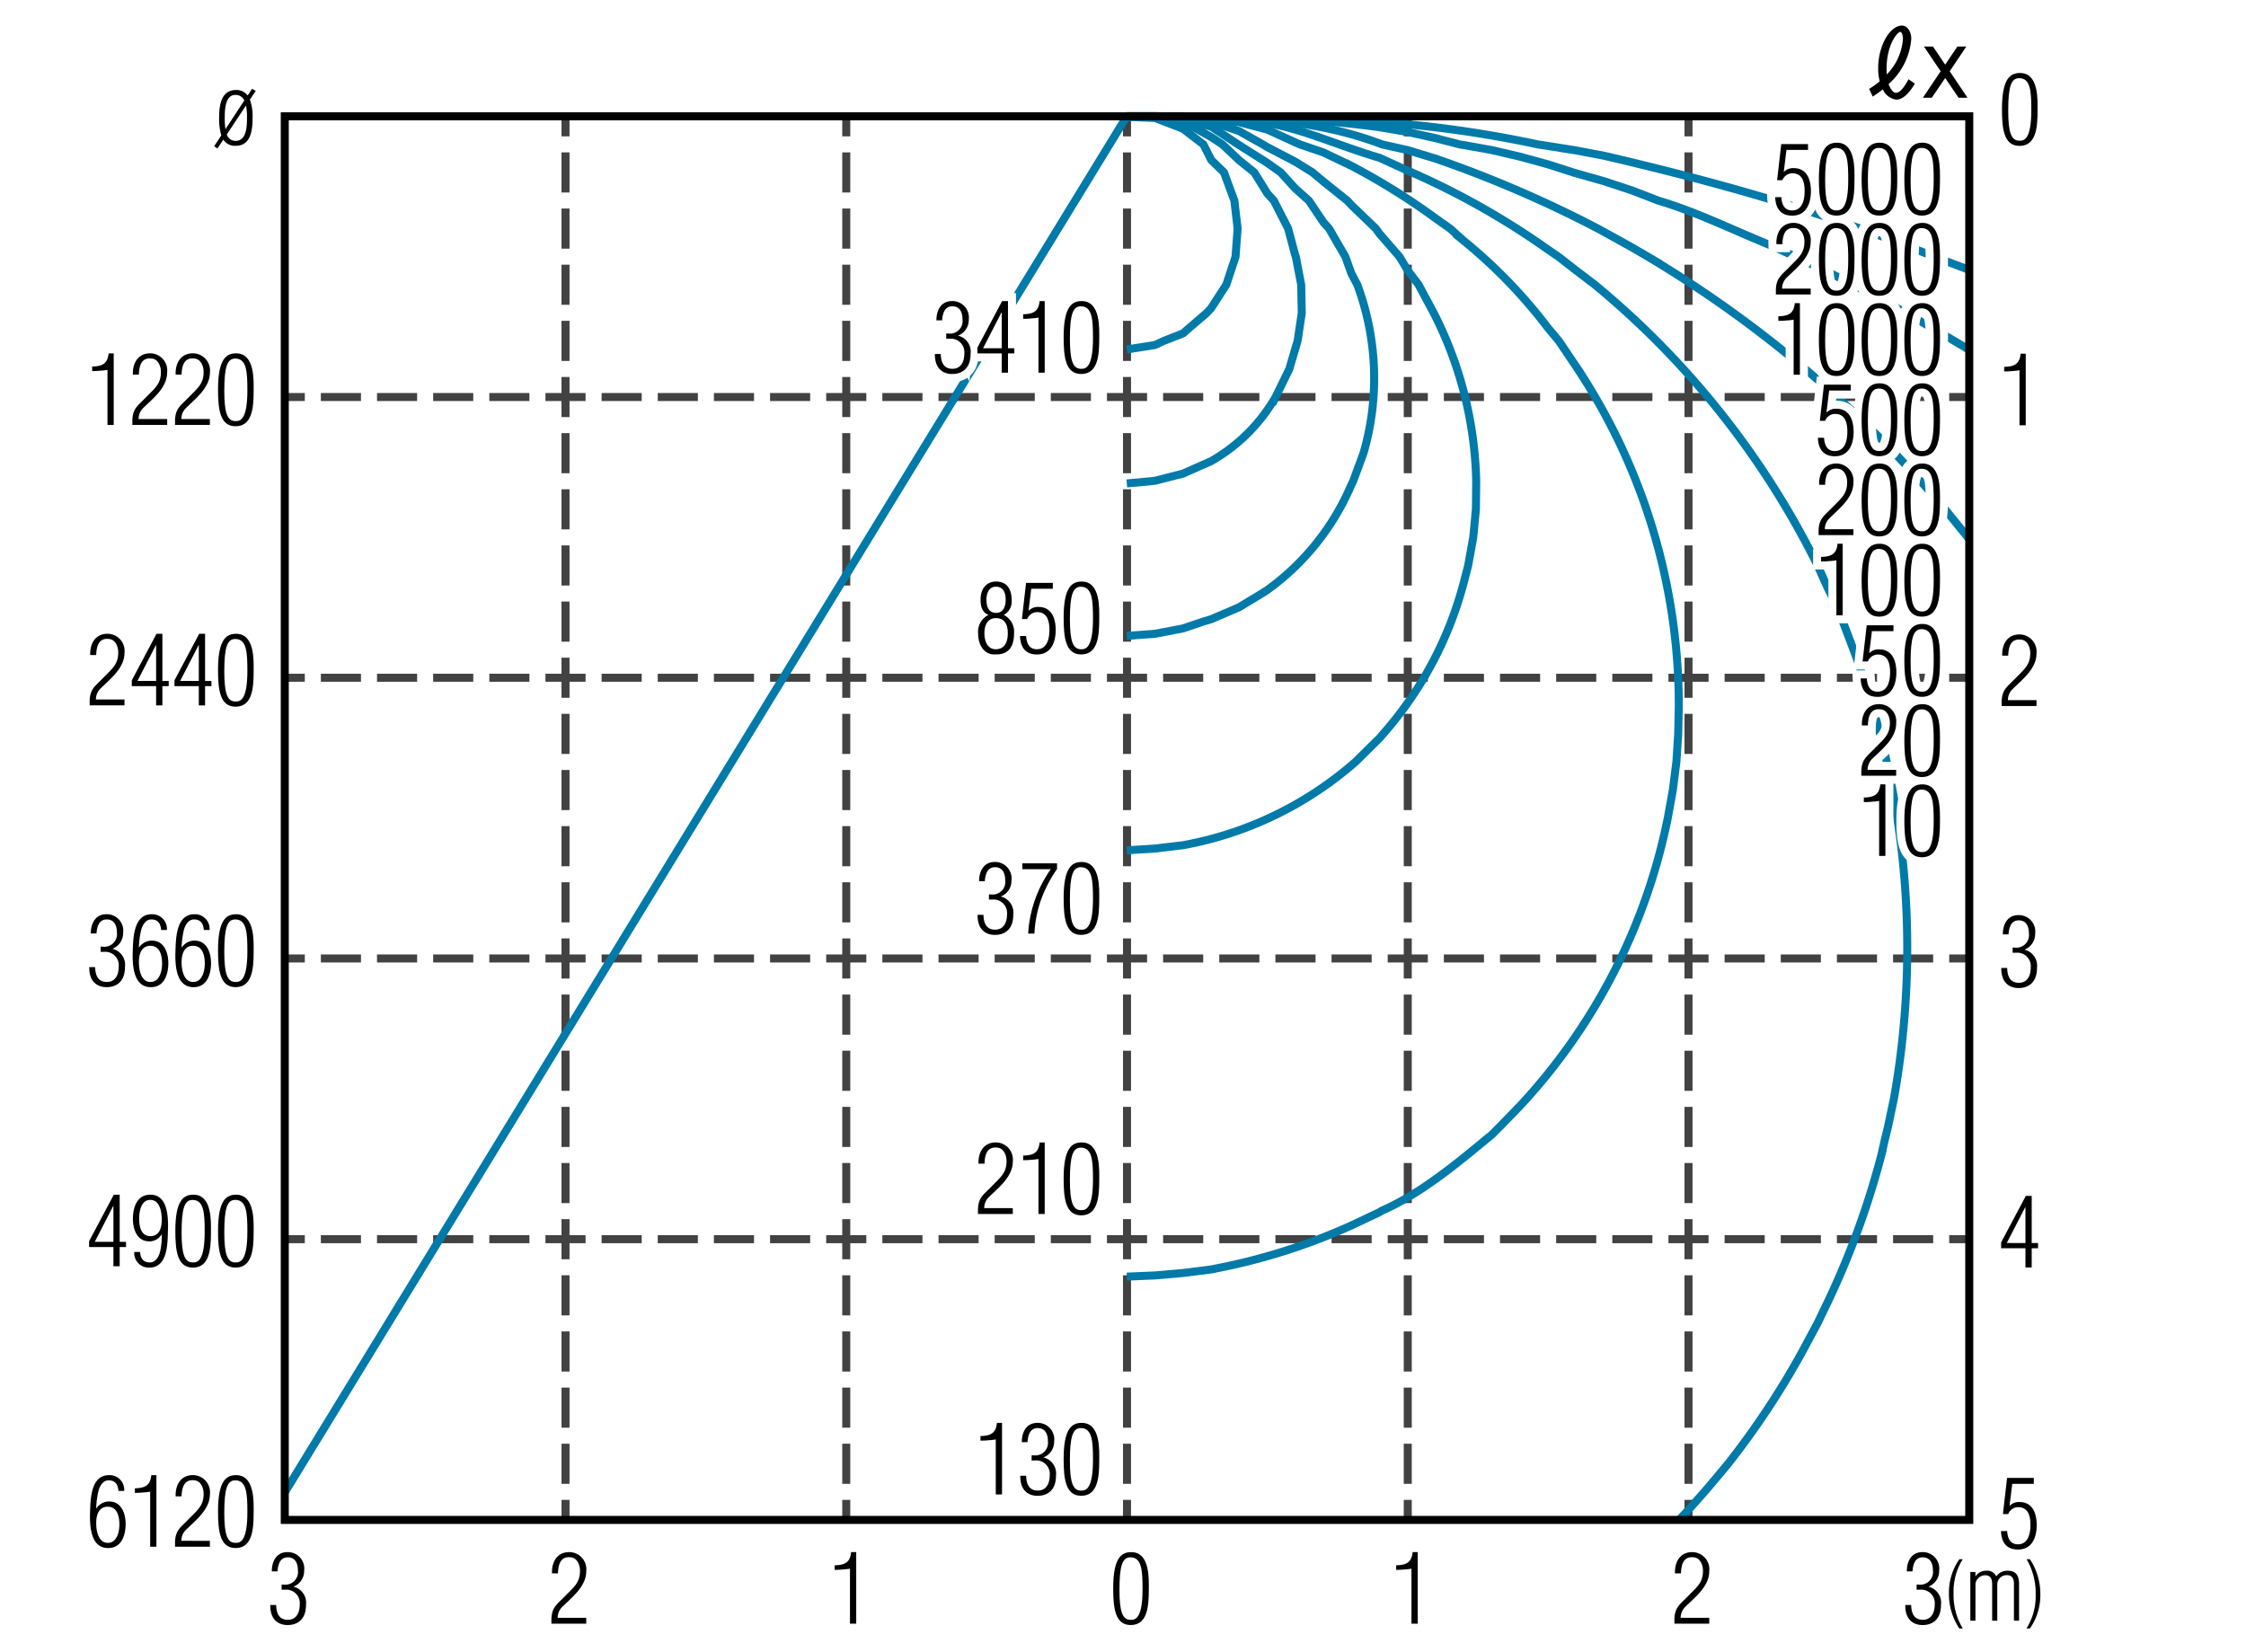<svg xmlns="http://www.w3.org/2000/svg" viewBox="0 0 280 206"><defs><style>.cls-1{fill:#fff;}.cls-2,.cls-3,.cls-4,.cls-5,.cls-6{fill:none;}.cls-2,.cls-3{stroke:#424242;}.cls-2,.cls-3,.cls-6{stroke-miterlimit:10;}.cls-3{stroke-dasharray:5 2;}.cls-4{stroke:#007aa9;}.cls-5{stroke:#fff;stroke-width:2px;}.cls-6{stroke:#000;}</style></defs><g id="レイヤー_2" data-name="レイヤー 2"><g id="grid"><rect class="cls-1" width="280" height="206"/><line class="cls-2" x1="35.5" y1="49.5" x2="38" y2="49.5"/><line class="cls-3" x1="40" y1="49.5" x2="242" y2="49.5"/><line class="cls-2" x1="243" y1="49.5" x2="245.5" y2="49.5"/><line class="cls-2" x1="35.5" y1="84.5" x2="38" y2="84.5"/><line class="cls-3" x1="40" y1="84.5" x2="242" y2="84.5"/><line class="cls-2" x1="243" y1="84.5" x2="245.5" y2="84.5"/><line class="cls-2" x1="35.5" y1="119.5" x2="38" y2="119.5"/><line class="cls-3" x1="40" y1="119.5" x2="242" y2="119.5"/><line class="cls-2" x1="243" y1="119.5" x2="245.5" y2="119.5"/><line class="cls-2" x1="35.5" y1="154.5" x2="38" y2="154.5"/><line class="cls-3" x1="40" y1="154.5" x2="242" y2="154.5"/><line class="cls-2" x1="243" y1="154.5" x2="245.5" y2="154.5"/><line class="cls-2" x1="70.5" y1="14.5" x2="70.5" y2="17"/><line class="cls-3" x1="70.5" y1="19" x2="70.5" y2="186"/><line class="cls-2" x1="70.5" y1="187" x2="70.5" y2="189.5"/><line class="cls-2" x1="105.5" y1="14.5" x2="105.5" y2="17"/><line class="cls-3" x1="105.5" y1="19" x2="105.5" y2="186"/><line class="cls-2" x1="105.5" y1="187" x2="105.5" y2="189.5"/><line class="cls-2" x1="140.5" y1="14.5" x2="140.5" y2="17"/><line class="cls-3" x1="140.5" y1="19" x2="140.5" y2="186"/><line class="cls-2" x1="140.5" y1="187" x2="140.5" y2="189.5"/><line class="cls-2" x1="175.5" y1="14.5" x2="175.5" y2="17"/><line class="cls-3" x1="175.5" y1="19" x2="175.5" y2="186"/><line class="cls-2" x1="175.5" y1="187" x2="175.5" y2="189.5"/><line class="cls-2" x1="210.5" y1="14.5" x2="210.5" y2="17"/><line class="cls-3" x1="210.5" y1="19" x2="210.5" y2="186"/><line class="cls-2" x1="210.5" y1="187" x2="210.5" y2="189.5"/></g><g id="_66n" data-name="66n"><path d="M27.109,18.515l-.407-.288.887-1.344a7.226,7.226,0,0,1-.263-2.339c0-1.486.276-3.321,2.1-3.321a1.718,1.718,0,0,1,1.451.683l.54-.827.468.252-.732,1.091a6.023,6.023,0,0,1,.336,2.255c0,1.5-.192,3.5-2.1,3.5a1.7,1.7,0,0,1-1.547-.768Zm2.231-6.681c-1.247,0-1.319,1.811-1.319,2.723a9.12,9.12,0,0,0,.084,1.547l2.351-3.574A1.173,1.173,0,0,0,29.34,11.834Zm-1.067,4.93a1.127,1.127,0,0,0,1.1.8c1.4,0,1.416-1.883,1.416-2.879a7.053,7.053,0,0,0-.12-1.535Z"/><path d="M11.49,45.7c1.223-.036,1.919-.312,2.051-1.643h.635v8.923H13.4V46.116a7.874,7.874,0,0,1-.9.1,9.441,9.441,0,0,1-1.007.048Z"/><path d="M20.842,52.245v.732H16.5v-.624c.061-1.427.672-1.763,1.62-2.735,1.223-1.259,1.942-1.751,1.942-3.25,0-.707-.347-1.607-1.151-1.667-1.307-.156-1.559.936-1.6,2h-.744c-.059-1.4.624-2.65,2.147-2.65a2.138,2.138,0,0,1,2.123,2.386c0,1.931-1.835,3.287-3.07,4.522a1.9,1.9,0,0,0-.492,1.283Z"/><path d="M26.165,52.245v.732H21.823v-.624c.06-1.427.672-1.763,1.619-2.735,1.224-1.259,1.943-1.751,1.943-3.25,0-.707-.347-1.607-1.151-1.667-1.307-.156-1.559.936-1.6,2H21.9c-.061-1.4.623-2.65,2.146-2.65a2.138,2.138,0,0,1,2.123,2.386c0,1.931-1.835,3.287-3.07,4.522a1.9,1.9,0,0,0-.492,1.283Z"/><path d="M29.437,44.054c2.362,0,2.183,3.405,2.183,4.689,0,2.147-.192,4.4-2.255,4.4-1.955,0-2.183-2.135-2.183-4.606C27.182,44.713,28.237,44.054,29.437,44.054ZM29.353,52.5c.516,0,1.487-.024,1.487-3.814,0-2.3-.084-3.982-1.511-3.982-.984,0-1.368.984-1.368,4.042C27.961,51.513,28.345,52.5,29.353,52.5Z"/><path d="M15.52,87.211v.731H11.178v-.624c.06-1.426.672-1.762,1.619-2.734,1.223-1.259,1.943-1.751,1.943-3.25,0-.708-.348-1.607-1.152-1.667-1.307-.156-1.559.936-1.595,2H11.25c-.06-1.4.624-2.65,2.146-2.65a2.138,2.138,0,0,1,2.124,2.386c0,1.931-1.835,3.286-3.071,4.522a1.9,1.9,0,0,0-.491,1.283Z"/><path d="M19.511,79.02h.732V84.9h.791v.648h-.791v2.4h-.78v-2.4H16.429v-.72ZM19.463,84.9V80.423h-.024l-2.3,4.473Z"/><path d="M24.833,79.02h.732V84.9h.792v.648h-.792v2.4h-.779v-2.4H21.751v-.72ZM24.786,84.9V80.423h-.024l-2.3,4.473Z"/><path d="M29.437,79.02c2.362,0,2.183,3.406,2.183,4.689,0,2.146-.192,4.4-2.255,4.4-1.955,0-2.183-2.134-2.183-4.605C27.182,79.679,28.237,79.02,29.437,79.02Zm-.084,8.443c.516,0,1.487-.025,1.487-3.815,0-2.3-.084-3.981-1.511-3.981-.984,0-1.368.983-1.368,4.042C27.961,86.479,28.345,87.463,29.353,87.463Z"/><path d="M12.545,118.675v-.648h.24a1.578,1.578,0,0,0,1.787-1.787c0-.816-.312-1.607-1.26-1.607-.995,0-1.223.947-1.283,1.751h-.707c-.012-1.224.563-2.4,1.93-2.4a2.051,2.051,0,0,1,2.1,2.315,2.084,2.084,0,0,1-1.308,1.978v.025a2.05,2.05,0,0,1,1.536,2.255c0,2.434-1.848,2.518-2.244,2.518-.155,0-2.242.12-2.206-2.495h.731c.024.972.324,1.848,1.451,1.848,1.1,0,1.488-.936,1.488-1.9a1.68,1.68,0,0,0-1.727-1.858Z"/><path d="M16.537,119.022c.071-1.643-.06-5.037,2.386-5.037a1.824,1.824,0,0,1,1.883,1.967h-.72c-.06-.792-.383-1.319-1.235-1.319-.719,0-1.127.779-1.271,1.391a11.082,11.082,0,0,0-.264,2.1h.024a1.921,1.921,0,0,1,1.583-.852c1.607,0,2.063,1.62,2.063,2.807s-.383,3-2.183,3C16.7,123.076,16.537,120.569,16.537,119.022Zm.779.948c0,.935.252,2.459,1.451,2.459,1.151,0,1.44-1.415,1.44-2.3,0-.96-.252-2.207-1.452-2.207C17.592,117.919,17.316,119.022,17.316,119.97Z"/><path d="M21.859,119.022c.072-1.643-.06-5.037,2.387-5.037a1.824,1.824,0,0,1,1.883,1.967h-.72c-.059-.792-.384-1.319-1.235-1.319-.719,0-1.127.779-1.271,1.391a11.082,11.082,0,0,0-.264,2.1h.024a1.92,1.92,0,0,1,1.583-.852c1.607,0,2.063,1.62,2.063,2.807s-.384,3-2.183,3C22.027,123.076,21.859,120.569,21.859,119.022Zm.78.948c0,.935.252,2.459,1.451,2.459,1.151,0,1.439-1.415,1.439-2.3,0-.96-.252-2.207-1.451-2.207C22.915,117.919,22.639,119.022,22.639,119.97Z"/><path d="M29.437,113.985c2.362,0,2.183,3.407,2.183,4.69,0,2.146-.192,4.4-2.255,4.4-1.955,0-2.183-2.135-2.183-4.6C27.182,114.645,28.237,113.985,29.437,113.985Zm-.084,8.444c.516,0,1.487-.025,1.487-3.815,0-2.3-.084-3.981-1.511-3.981-.984,0-1.368.983-1.368,4.042C27.961,121.445,28.345,122.429,29.353,122.429Z"/><path d="M14.188,148.951h.732v5.877h.791v.648H14.92v2.4h-.78v-2.4H11.106v-.72Zm-.048,5.877v-4.474h-.024l-2.3,4.474Z"/><path d="M20.95,152.944c-.072,1.667.144,5.1-2.35,5.1a1.809,1.809,0,0,1-1.86-1.955h.72c.06.792.384,1.308,1.235,1.308.72,0,1.128-.768,1.272-1.38a9.065,9.065,0,0,0,.2-2.1h-.024a1.769,1.769,0,0,1-1.522.852c-1.608,0-2.052-1.62-2.052-2.807s.372-3.01,2.171-3.01C20.806,148.951,20.95,151.409,20.95,152.944Zm-3.6-1.031c0,.96.2,2.207,1.4,2.207,1.163,0,1.415-1.1,1.415-2.051s-.227-2.47-1.427-2.47C17.592,149.6,17.352,151.025,17.352,151.913Z"/><path d="M24.114,148.951c2.363,0,2.183,3.406,2.183,4.69,0,2.146-.192,4.4-2.255,4.4-1.955,0-2.183-2.135-2.183-4.6C21.859,149.61,22.915,148.951,24.114,148.951ZM24.03,157.4c.516,0,1.487-.025,1.487-3.815,0-2.3-.084-3.981-1.511-3.981-.984,0-1.367.983-1.367,4.042C22.639,156.411,23.022,157.4,24.03,157.4Z"/><path d="M29.437,148.951c2.362,0,2.183,3.406,2.183,4.69,0,2.146-.192,4.4-2.255,4.4-1.955,0-2.183-2.135-2.183-4.6C27.182,149.61,28.237,148.951,29.437,148.951Zm-.084,8.444c.516,0,1.487-.025,1.487-3.815,0-2.3-.084-3.981-1.511-3.981-.984,0-1.368.983-1.368,4.042C27.961,156.411,28.345,157.4,29.353,157.4Z"/><path d="M11.214,188.954c.072-1.643-.06-5.037,2.387-5.037a1.823,1.823,0,0,1,1.882,1.967h-.719c-.06-.792-.384-1.32-1.236-1.32-.719,0-1.127.78-1.271,1.392a11.082,11.082,0,0,0-.264,2.1h.025A1.916,1.916,0,0,1,13.6,187.2c1.607,0,2.062,1.619,2.062,2.807s-.384,3-2.183,3C11.382,193.008,11.214,190.5,11.214,188.954Zm.779.947c0,.936.252,2.459,1.451,2.459,1.152,0,1.44-1.415,1.44-2.3,0-.96-.252-2.207-1.451-2.207C12.269,187.851,11.993,188.954,11.993,189.9Z"/><path d="M16.812,185.56c1.224-.037,1.919-.312,2.051-1.643H19.5v8.923h-.78v-6.861a7.447,7.447,0,0,1-.9.1,8.95,8.95,0,0,1-1.008.048Z"/><path d="M26.165,192.108v.732H21.823v-.624c.06-1.427.672-1.763,1.619-2.735,1.224-1.258,1.943-1.751,1.943-3.25,0-.708-.347-1.607-1.151-1.667-1.307-.156-1.559.936-1.6,2H21.9c-.061-1.4.623-2.65,2.146-2.65a2.138,2.138,0,0,1,2.123,2.387c0,1.93-1.835,3.286-3.07,4.521a1.9,1.9,0,0,0-.492,1.283Z"/><path d="M29.437,183.917c2.362,0,2.183,3.406,2.183,4.689,0,2.147-.192,4.4-2.255,4.4-1.955,0-2.183-2.135-2.183-4.606C27.182,184.576,28.237,183.917,29.437,183.917Zm-.084,8.443c.516,0,1.487-.024,1.487-3.814,0-2.3-.084-3.982-1.511-3.982-.984,0-1.368.984-1.368,4.042C27.961,191.377,28.345,192.36,29.353,192.36Z"/><line class="cls-4" x1="140.473" y1="14.493" x2="35.51" y2="186.049"/><polyline class="cls-4" points="140.473 14.567 143.992 14.715 147.473 16.049 150.029 18.012 150.992 19.938 152.584 21.493 153.881 25.012 154.288 28.493 154.029 32.012 152.881 35.493 150.992 38.419 150.436 39.012 147.473 41.567 145.103 42.493 143.992 43.012 140.473 43.567"/><path class="cls-4" d="M140.473,14.53l3.519.074,3.481.519,3.519,1.963,1.407.926,2.074,1.963,1.889,1.518,1.63,2.63.815.889,1.777,3.481.889,3.334.074.185.667,3.481.074,3.519-.518,3.481-.3,1-.74,2.519-1.7,3.481a21.6,21.6,0,0,1-8.037,8l-3.519,1.556-3.481.889-.667.074-2.852.259"/><path class="cls-4" d="M140.473,14.53h3.519l3.481.3,3.519.963,3.37,2.222.111.074,3.519,2.222,1.667,1.185,1.814,2,1.7,1.519,1.815,2.7.7.778,2.037,3.519.74,2.074.741,1.407a33.42,33.42,0,0,1,.778,21l-1.3,3.519-.223.444a31.2,31.2,0,0,1-10.481,13.111l-.7.445-2.815,1.7L150.992,77.2l-1,.3-2.519.852-3.481.667-3.519.259"/><path class="cls-4" d="M140.473,14.493l3.519.037,3.481.111,3.519.519,3.481,1.185,2.963,1.667.556.333,3.481,1.815,2.148,1.333,1.371,1.148,2.963,2.371.518.555,3.037,2.926.482.667,2.481,2.852,1,1.666,1.371,1.815,1.889,3.519a48.351,48.351,0,0,1,5.3,21l-.037,3.481-.333,3.519-.63,3.481-.556,2.148a46.307,46.307,0,0,1-10.037,18.852l-.444.519-3,2.963a44.731,44.731,0,0,1-21.519,10.407l-.963.111-2.518.3-3.519.223"/><path class="cls-4" d="M140.473,14.493h3.519l3.481.074,3.519.185,3.481.482,3.519.926,3.481,1.592.593.26,2.926,1,3.481,1.666a83.655,83.655,0,0,1,10.519,6.556l1.778,1.259,1.7,1.519A63.738,63.738,0,0,1,192.992,40.9l1.333,1.592,2.148,3.185.223.334a76.153,76.153,0,0,1,12.592,41.963l-.074,3.518-.222,3.482-.445,3.518-.629,3.482a74.076,74.076,0,0,1-17.593,35l-.852.926-2.518,2.592-.963.963c-4.244,3.5-8.7,7.288-13.778,9.519l-.222.148-3.519,1.666a75.852,75.852,0,0,1-16,5.186l-1.481.3-3.519.444-3.481.3-3.519.148"/><path class="cls-4" d="M140.473,14.493h3.519l3.481.037,3.519.111,3.481.223c6.6.451,11.361,3.01,17.519,4.814l3.481,1.593.519.222a96.555,96.555,0,0,1,17,9.63l1.3.889,2.185,1.7,2.334,1.778a106.717,106.717,0,0,1,27.777,35l1.371,3.037.259.482,1.519,3.481,1.333,3.519a106.665,106.665,0,0,1,5.037,55.963l-.741,3.518-.407,1.667-.408,1.815a103.9,103.9,0,0,1-6.592,18.148l-1.371,2.852-1.888,3.518a101.959,101.959,0,0,1-9.26,14l-1.481,1.778-1.445,1.7-2.037,2.3-1.148,1.222"/><path class="cls-4" d="M140.473,14.493h3.519l3.481.037,3.519.037c7.338.161,14.412.809,21.333,3.445l3.148.7,3.519,1.074a148.257,148.257,0,0,1,20.185,8.7l.815.445,3.481,1.926,1.963,1.148a146.433,146.433,0,0,1,37.037,31.481l2.852,3.519.148.185"/><path class="cls-4" d="M140.473,14.493h7l3.519.037a149.56,149.56,0,0,1,21,1.334l3.481.592,3.519.778,3,.778.481.074,3.519.629,3.481.815,3.519.963,3.111,1,.37.111,3.519,1,3.481,1.148,3.26,1.26c4.808,1.416,9.55,3.782,14.222,5.666l2.889,1.334.629.3c4.74,2.129,9.439,4.7,14,7.185l3.482,2.037,1.666.963,1.852,1.111"/><path class="cls-4" d="M140.473,14.493h7l3.519.037c5.83-.059,11.658.158,17.481.408l3.519.259,3.481.3a142.581,142.581,0,0,1,16.3,2.519l1.222.185,3.481.555,3.519.667c13.978,3.254,27.854,7.137,41.148,12.593l.815.3,3.518,1.333"/><path d="M117.965,42.229v-.648h.239a1.578,1.578,0,0,0,1.787-1.787c0-.815-.311-1.607-1.259-1.607-1,0-1.223.947-1.283,1.751h-.708c-.012-1.223.564-2.4,1.931-2.4a2.052,2.052,0,0,1,2.1,2.315,2.084,2.084,0,0,1-1.307,1.979v.024A2.05,2.05,0,0,1,121,44.112c0,2.434-1.848,2.518-2.243,2.518-.155,0-2.242.12-2.207-2.494h.732c.024.971.323,1.846,1.451,1.846,1.1,0,1.487-.935,1.487-1.894a1.681,1.681,0,0,0-1.727-1.859Z"/><path d="M124.93,37.539h.731v5.877h.792v.647h-.792v2.4h-.779v-2.4h-3.034v-.719Zm-.048,5.877V38.942h-.025l-2.3,4.474Z"/><path d="M127.554,39.183c1.223-.037,1.919-.312,2.05-1.644h.636v8.923h-.779V39.6a7.939,7.939,0,0,1-.9.1,9.416,9.416,0,0,1-1.007.048Z"/><path d="M134.854,37.539c2.364,0,2.183,3.406,2.183,4.69,0,2.146-.191,4.4-2.254,4.4-1.955,0-2.183-2.134-2.183-4.605C132.6,38.2,133.655,37.539,134.854,37.539Zm-.083,8.443c.515,0,1.487-.024,1.487-3.813,0-2.3-.084-3.982-1.511-3.982-.983,0-1.367.983-1.367,4.042C133.38,45,133.764,45.982,134.771,45.982Z"/><path d="M123.215,76.655c-.8-.311-.972-1.1-.972-1.906,0-1.212.624-2.243,1.931-2.243,1.416,0,1.943,1.019,1.943,2.314a1.882,1.882,0,0,1-.959,1.835v.024a2.347,2.347,0,0,1,1.259,2.3c0,2.771-1.931,2.6-2.423,2.615-1.163.036-2.051-1.008-2.051-2.579a2.331,2.331,0,0,1,1.272-2.339Zm.888,4.294c1.21,0,1.535-.983,1.535-2s-.336-1.883-1.488-1.883c-.828,0-1.427.6-1.427,1.883C122.723,79.905,123.083,80.925,124.1,80.949ZM122.987,74.9c0,.8.312,1.512,1.211,1.512s1.176-.864,1.176-1.62c0-.827-.252-1.643-1.212-1.643-1.3,0-1.175,1.727-1.2,1.751Z"/><path d="M127.926,79.294c.048.852.347,1.655,1.343,1.655,1.235,0,1.559-1.26,1.559-2.423,0-1.127-.288-2.207-1.535-2.207a1.333,1.333,0,0,0-1.235.864H127.4l.516-4.51h3.335v.732h-2.687l-.335,2.7.023.023a1.629,1.629,0,0,1,1.212-.455c1.654,0,2.146,1.451,2.146,2.879,0,1.547-.6,3.046-2.327,3.046-1.487,0-2.074-.948-2.122-2.3Z"/><path d="M134.854,72.506c2.364,0,2.183,3.406,2.183,4.689,0,2.147-.191,4.4-2.254,4.4-1.955,0-2.183-2.135-2.183-4.606C132.6,73.165,133.655,72.506,134.854,72.506Zm-.083,8.443c.515,0,1.487-.024,1.487-3.814,0-2.3-.084-3.982-1.511-3.982-.983,0-1.367.984-1.367,4.042C133.38,79.966,133.764,80.949,134.771,80.949Z"/><path d="M123.287,112.161v-.647h.239a1.578,1.578,0,0,0,1.787-1.787c0-.817-.311-1.608-1.258-1.608-1,0-1.224.947-1.284,1.751h-.708c-.011-1.224.564-2.4,1.931-2.4a2.051,2.051,0,0,1,2.1,2.314,2.084,2.084,0,0,1-1.307,1.979v.024a2.05,2.05,0,0,1,1.535,2.255c0,2.435-1.847,2.518-2.243,2.518-.155,0-2.242.121-2.207-2.5h.733c.023.972.323,1.848,1.451,1.848,1.1,0,1.486-.936,1.486-1.9a1.681,1.681,0,0,0-1.727-1.859Z"/><path d="M127.445,107.64h4.33v.707a16.676,16.676,0,0,0-1.966,3.754,14.775,14.775,0,0,0-.852,4.294h-.779A15.447,15.447,0,0,1,131,108.371h-3.551Z"/><path d="M134.854,107.472c2.364,0,2.183,3.406,2.183,4.689,0,2.147-.191,4.4-2.254,4.4-1.955,0-2.183-2.134-2.183-4.605C132.6,108.131,133.655,107.472,134.854,107.472Zm-.083,8.443c.515,0,1.487-.024,1.487-3.814,0-2.3-.084-3.982-1.511-3.982-.983,0-1.367.984-1.367,4.042C133.38,114.932,133.764,115.915,134.771,115.915Z"/><path d="M126.261,150.629v.731H121.92v-.624c.059-1.426.671-1.762,1.619-2.734,1.223-1.259,1.942-1.751,1.942-3.25,0-.708-.347-1.607-1.151-1.667-1.308-.156-1.559.936-1.595,2h-.744c-.059-1.4.624-2.65,2.148-2.65a2.137,2.137,0,0,1,2.122,2.386c0,1.931-1.835,3.286-3.071,4.522a1.907,1.907,0,0,0-.491,1.283Z"/><path d="M127.554,144.08c1.223-.036,1.919-.311,2.05-1.642h.636v8.922h-.779V144.5a7.716,7.716,0,0,1-.9.1,9.685,9.685,0,0,1-1.007.049Z"/><path d="M134.854,142.438c2.364,0,2.183,3.406,2.183,4.689,0,2.146-.191,4.4-2.254,4.4-1.955,0-2.183-2.134-2.183-4.6C132.6,143.1,133.655,142.438,134.854,142.438Zm-.083,8.443c.515,0,1.487-.025,1.487-3.815,0-2.3-.084-3.981-1.511-3.981-.983,0-1.367.983-1.367,4.042C133.38,149.9,133.764,150.881,134.771,150.881Z"/><path d="M122.231,179.046c1.224-.036,1.919-.312,2.051-1.643h.636v8.923h-.779v-6.86a7.932,7.932,0,0,1-.9.1,9.161,9.161,0,0,1-1.007.047Z"/><path d="M128.609,182.093v-.648h.24a1.578,1.578,0,0,0,1.787-1.787c0-.816-.312-1.607-1.259-1.607-1,0-1.224.947-1.283,1.751h-.708c-.012-1.224.563-2.4,1.93-2.4a2.051,2.051,0,0,1,2.1,2.315,2.083,2.083,0,0,1-1.307,1.978v.025a2.051,2.051,0,0,1,1.536,2.255c0,2.434-1.848,2.518-2.244,2.518-.155,0-2.242.12-2.207-2.5h.733c.023.972.323,1.848,1.451,1.848,1.1,0,1.486-.936,1.486-1.9a1.68,1.68,0,0,0-1.726-1.858Z"/><path d="M134.854,177.4c2.364,0,2.183,3.407,2.183,4.69,0,2.146-.191,4.4-2.254,4.4-1.955,0-2.183-2.135-2.183-4.6C132.6,178.062,133.655,177.4,134.854,177.4Zm-.083,8.444c.515,0,1.487-.025,1.487-3.815,0-2.3-.084-3.981-1.511-3.981-.983,0-1.367.983-1.367,4.042C133.38,184.863,133.764,185.847,134.771,185.847Z"/><path class="cls-5" d="M117.965,42.229v-.648h.239a1.578,1.578,0,0,0,1.787-1.787c0-.815-.311-1.607-1.259-1.607-1,0-1.223.947-1.283,1.751h-.708c-.012-1.223.564-2.4,1.931-2.4a2.052,2.052,0,0,1,2.1,2.315,2.084,2.084,0,0,1-1.307,1.979v.024A2.05,2.05,0,0,1,121,44.112c0,2.434-1.848,2.518-2.243,2.518-.155,0-2.242.12-2.207-2.494h.732c.024.971.323,1.846,1.451,1.846,1.1,0,1.487-.935,1.487-1.894a1.681,1.681,0,0,0-1.727-1.859Z"/><path class="cls-5" d="M124.93,37.539h.731v5.877h.792v.647h-.792v2.4h-.779v-2.4h-3.034v-.719Zm-.048,5.877V38.942h-.025l-2.3,4.474Z"/><path class="cls-5" d="M127.554,39.183c1.223-.037,1.919-.312,2.05-1.644h.636v8.923h-.779V39.6a7.939,7.939,0,0,1-.9.1,9.416,9.416,0,0,1-1.007.048Z"/><path class="cls-5" d="M134.854,37.539c2.364,0,2.183,3.406,2.183,4.69,0,2.146-.191,4.4-2.254,4.4-1.955,0-2.183-2.134-2.183-4.605C132.6,38.2,133.655,37.539,134.854,37.539Zm-.083,8.443c.515,0,1.487-.024,1.487-3.813,0-2.3-.084-3.982-1.511-3.982-.983,0-1.367.983-1.367,4.042C133.38,45,133.764,45.982,134.771,45.982Z"/><path class="cls-5" d="M123.215,76.655c-.8-.311-.972-1.1-.972-1.906,0-1.212.624-2.243,1.931-2.243,1.416,0,1.943,1.019,1.943,2.314a1.882,1.882,0,0,1-.959,1.835v.024a2.347,2.347,0,0,1,1.259,2.3c0,2.771-1.931,2.6-2.423,2.615-1.163.036-2.051-1.008-2.051-2.579a2.331,2.331,0,0,1,1.272-2.339Zm.888,4.294c1.21,0,1.535-.983,1.535-2s-.336-1.883-1.488-1.883c-.828,0-1.427.6-1.427,1.883C122.723,79.905,123.083,80.925,124.1,80.949ZM122.987,74.9c0,.8.312,1.512,1.211,1.512s1.176-.864,1.176-1.62c0-.827-.252-1.643-1.212-1.643-1.3,0-1.175,1.727-1.2,1.751Z"/><path class="cls-5" d="M127.926,79.294c.048.852.347,1.655,1.343,1.655,1.235,0,1.559-1.26,1.559-2.423,0-1.127-.288-2.207-1.535-2.207a1.333,1.333,0,0,0-1.235.864H127.4l.516-4.51h3.335v.732h-2.687l-.335,2.7.023.023a1.629,1.629,0,0,1,1.212-.455c1.654,0,2.146,1.451,2.146,2.879,0,1.547-.6,3.046-2.327,3.046-1.487,0-2.074-.948-2.122-2.3Z"/><path class="cls-5" d="M134.854,72.506c2.364,0,2.183,3.406,2.183,4.689,0,2.147-.191,4.4-2.254,4.4-1.955,0-2.183-2.135-2.183-4.606C132.6,73.165,133.655,72.506,134.854,72.506Zm-.083,8.443c.515,0,1.487-.024,1.487-3.814,0-2.3-.084-3.982-1.511-3.982-.983,0-1.367.984-1.367,4.042C133.38,79.966,133.764,80.949,134.771,80.949Z"/><path class="cls-5" d="M123.287,112.161v-.647h.239a1.578,1.578,0,0,0,1.787-1.787c0-.817-.311-1.608-1.258-1.608-1,0-1.224.947-1.284,1.751h-.708c-.011-1.224.564-2.4,1.931-2.4a2.051,2.051,0,0,1,2.1,2.314,2.084,2.084,0,0,1-1.307,1.979v.024a2.05,2.05,0,0,1,1.535,2.255c0,2.435-1.847,2.518-2.243,2.518-.155,0-2.242.121-2.207-2.5h.733c.023.972.323,1.848,1.451,1.848,1.1,0,1.486-.936,1.486-1.9a1.681,1.681,0,0,0-1.727-1.859Z"/><path class="cls-5" d="M127.445,107.64h4.33v.707a16.676,16.676,0,0,0-1.966,3.754,14.775,14.775,0,0,0-.852,4.294h-.779A15.447,15.447,0,0,1,131,108.371h-3.551Z"/><path class="cls-5" d="M134.854,107.472c2.364,0,2.183,3.406,2.183,4.689,0,2.147-.191,4.4-2.254,4.4-1.955,0-2.183-2.134-2.183-4.605C132.6,108.131,133.655,107.472,134.854,107.472Zm-.083,8.443c.515,0,1.487-.024,1.487-3.814,0-2.3-.084-3.982-1.511-3.982-.983,0-1.367.984-1.367,4.042C133.38,114.932,133.764,115.915,134.771,115.915Z"/><path class="cls-5" d="M126.261,150.629v.731H121.92v-.624c.059-1.426.671-1.762,1.619-2.734,1.223-1.259,1.942-1.751,1.942-3.25,0-.708-.347-1.607-1.151-1.667-1.308-.156-1.559.936-1.595,2h-.744c-.059-1.4.624-2.65,2.148-2.65a2.137,2.137,0,0,1,2.122,2.386c0,1.931-1.835,3.286-3.071,4.522a1.907,1.907,0,0,0-.491,1.283Z"/><path class="cls-5" d="M127.554,144.08c1.223-.036,1.919-.311,2.05-1.642h.636v8.922h-.779V144.5a7.716,7.716,0,0,1-.9.1,9.685,9.685,0,0,1-1.007.049Z"/><path class="cls-5" d="M134.854,142.438c2.364,0,2.183,3.406,2.183,4.689,0,2.146-.191,4.4-2.254,4.4-1.955,0-2.183-2.134-2.183-4.6C132.6,143.1,133.655,142.438,134.854,142.438Zm-.083,8.443c.515,0,1.487-.025,1.487-3.815,0-2.3-.084-3.981-1.511-3.981-.983,0-1.367.983-1.367,4.042C133.38,149.9,133.764,150.881,134.771,150.881Z"/><path class="cls-5" d="M122.231,179.046c1.224-.036,1.919-.312,2.051-1.643h.636v8.923h-.779v-6.86a7.932,7.932,0,0,1-.9.1,9.161,9.161,0,0,1-1.007.047Z"/><path class="cls-5" d="M128.609,182.093v-.648h.24a1.578,1.578,0,0,0,1.787-1.787c0-.816-.312-1.607-1.259-1.607-1,0-1.224.947-1.283,1.751h-.708c-.012-1.224.563-2.4,1.93-2.4a2.051,2.051,0,0,1,2.1,2.315,2.083,2.083,0,0,1-1.307,1.978v.025a2.051,2.051,0,0,1,1.536,2.255c0,2.434-1.848,2.518-2.244,2.518-.155,0-2.242.12-2.207-2.5h.733c.023.972.323,1.848,1.451,1.848,1.1,0,1.486-.936,1.486-1.9a1.68,1.68,0,0,0-1.726-1.858Z"/><path class="cls-5" d="M134.854,177.4c2.364,0,2.183,3.407,2.183,4.69,0,2.146-.191,4.4-2.254,4.4-1.955,0-2.183-2.135-2.183-4.6C132.6,178.062,133.655,177.4,134.854,177.4Zm-.083,8.444c.515,0,1.487-.025,1.487-3.815,0-2.3-.084-3.981-1.511-3.981-.983,0-1.367.983-1.367,4.042C133.38,184.863,133.764,185.847,134.771,185.847Z"/><path d="M117.965,42.229v-.648h.239a1.578,1.578,0,0,0,1.787-1.787c0-.815-.311-1.607-1.259-1.607-1,0-1.223.947-1.283,1.751h-.708c-.012-1.223.564-2.4,1.931-2.4a2.052,2.052,0,0,1,2.1,2.315,2.084,2.084,0,0,1-1.307,1.979v.024A2.05,2.05,0,0,1,121,44.112c0,2.434-1.848,2.518-2.243,2.518-.155,0-2.242.12-2.207-2.494h.732c.024.971.323,1.846,1.451,1.846,1.1,0,1.487-.935,1.487-1.894a1.681,1.681,0,0,0-1.727-1.859Z"/><path d="M124.93,37.539h.731v5.877h.792v.647h-.792v2.4h-.779v-2.4h-3.034v-.719Zm-.048,5.877V38.942h-.025l-2.3,4.474Z"/><path d="M127.554,39.183c1.223-.037,1.919-.312,2.05-1.644h.636v8.923h-.779V39.6a7.939,7.939,0,0,1-.9.1,9.416,9.416,0,0,1-1.007.048Z"/><path d="M134.854,37.539c2.364,0,2.183,3.406,2.183,4.69,0,2.146-.191,4.4-2.254,4.4-1.955,0-2.183-2.134-2.183-4.605C132.6,38.2,133.655,37.539,134.854,37.539Zm-.083,8.443c.515,0,1.487-.024,1.487-3.813,0-2.3-.084-3.982-1.511-3.982-.983,0-1.367.983-1.367,4.042C133.38,45,133.764,45.982,134.771,45.982Z"/><path d="M123.215,76.655c-.8-.311-.972-1.1-.972-1.906,0-1.212.624-2.243,1.931-2.243,1.416,0,1.943,1.019,1.943,2.314a1.882,1.882,0,0,1-.959,1.835v.024a2.347,2.347,0,0,1,1.259,2.3c0,2.771-1.931,2.6-2.423,2.615-1.163.036-2.051-1.008-2.051-2.579a2.331,2.331,0,0,1,1.272-2.339Zm.888,4.294c1.21,0,1.535-.983,1.535-2s-.336-1.883-1.488-1.883c-.828,0-1.427.6-1.427,1.883C122.723,79.905,123.083,80.925,124.1,80.949ZM122.987,74.9c0,.8.312,1.512,1.211,1.512s1.176-.864,1.176-1.62c0-.827-.252-1.643-1.212-1.643-1.3,0-1.175,1.727-1.2,1.751Z"/><path d="M127.926,79.294c.048.852.347,1.655,1.343,1.655,1.235,0,1.559-1.26,1.559-2.423,0-1.127-.288-2.207-1.535-2.207a1.333,1.333,0,0,0-1.235.864H127.4l.516-4.51h3.335v.732h-2.687l-.335,2.7.023.023a1.629,1.629,0,0,1,1.212-.455c1.654,0,2.146,1.451,2.146,2.879,0,1.547-.6,3.046-2.327,3.046-1.487,0-2.074-.948-2.122-2.3Z"/><path d="M134.854,72.506c2.364,0,2.183,3.406,2.183,4.689,0,2.147-.191,4.4-2.254,4.4-1.955,0-2.183-2.135-2.183-4.606C132.6,73.165,133.655,72.506,134.854,72.506Zm-.083,8.443c.515,0,1.487-.024,1.487-3.814,0-2.3-.084-3.982-1.511-3.982-.983,0-1.367.984-1.367,4.042C133.38,79.966,133.764,80.949,134.771,80.949Z"/><path d="M123.287,112.161v-.647h.239a1.578,1.578,0,0,0,1.787-1.787c0-.817-.311-1.608-1.258-1.608-1,0-1.224.947-1.284,1.751h-.708c-.011-1.224.564-2.4,1.931-2.4a2.051,2.051,0,0,1,2.1,2.314,2.084,2.084,0,0,1-1.307,1.979v.024a2.05,2.05,0,0,1,1.535,2.255c0,2.435-1.847,2.518-2.243,2.518-.155,0-2.242.121-2.207-2.5h.733c.023.972.323,1.848,1.451,1.848,1.1,0,1.486-.936,1.486-1.9a1.681,1.681,0,0,0-1.727-1.859Z"/><path d="M127.445,107.64h4.33v.707a16.676,16.676,0,0,0-1.966,3.754,14.775,14.775,0,0,0-.852,4.294h-.779A15.447,15.447,0,0,1,131,108.371h-3.551Z"/><path d="M134.854,107.472c2.364,0,2.183,3.406,2.183,4.689,0,2.147-.191,4.4-2.254,4.4-1.955,0-2.183-2.134-2.183-4.605C132.6,108.131,133.655,107.472,134.854,107.472Zm-.083,8.443c.515,0,1.487-.024,1.487-3.814,0-2.3-.084-3.982-1.511-3.982-.983,0-1.367.984-1.367,4.042C133.38,114.932,133.764,115.915,134.771,115.915Z"/><path d="M126.261,150.629v.731H121.92v-.624c.059-1.426.671-1.762,1.619-2.734,1.223-1.259,1.942-1.751,1.942-3.25,0-.708-.347-1.607-1.151-1.667-1.308-.156-1.559.936-1.595,2h-.744c-.059-1.4.624-2.65,2.148-2.65a2.137,2.137,0,0,1,2.122,2.386c0,1.931-1.835,3.286-3.071,4.522a1.907,1.907,0,0,0-.491,1.283Z"/><path d="M127.554,144.08c1.223-.036,1.919-.311,2.05-1.642h.636v8.922h-.779V144.5a7.716,7.716,0,0,1-.9.1,9.685,9.685,0,0,1-1.007.049Z"/><path d="M134.854,142.438c2.364,0,2.183,3.406,2.183,4.689,0,2.146-.191,4.4-2.254,4.4-1.955,0-2.183-2.134-2.183-4.6C132.6,143.1,133.655,142.438,134.854,142.438Zm-.083,8.443c.515,0,1.487-.025,1.487-3.815,0-2.3-.084-3.981-1.511-3.981-.983,0-1.367.983-1.367,4.042C133.38,149.9,133.764,150.881,134.771,150.881Z"/><path d="M122.231,179.046c1.224-.036,1.919-.312,2.051-1.643h.636v8.923h-.779v-6.86a7.932,7.932,0,0,1-.9.1,9.161,9.161,0,0,1-1.007.047Z"/><path d="M128.609,182.093v-.648h.24a1.578,1.578,0,0,0,1.787-1.787c0-.816-.312-1.607-1.259-1.607-1,0-1.224.947-1.283,1.751h-.708c-.012-1.224.563-2.4,1.93-2.4a2.051,2.051,0,0,1,2.1,2.315,2.083,2.083,0,0,1-1.307,1.978v.025a2.051,2.051,0,0,1,1.536,2.255c0,2.434-1.848,2.518-2.244,2.518-.155,0-2.242.12-2.207-2.5h.733c.023.972.323,1.848,1.451,1.848,1.1,0,1.486-.936,1.486-1.9a1.68,1.68,0,0,0-1.726-1.858Z"/><path d="M134.854,177.4c2.364,0,2.183,3.407,2.183,4.69,0,2.146-.191,4.4-2.254,4.4-1.955,0-2.183-2.135-2.183-4.6C132.6,178.062,133.655,177.4,134.854,177.4Zm-.083,8.444c.515,0,1.487-.025,1.487-3.815,0-2.3-.084-3.981-1.511-3.981-.983,0-1.367.983-1.367,4.042C133.38,184.863,133.764,185.847,134.771,185.847Z"/></g><g id="_80waku" data-name="80waku"><rect class="cls-6" x="35.5" y="14.5" width="210" height="175"/><path d="M222.074,24.581c.047.852.348,1.655,1.343,1.655,1.235,0,1.56-1.259,1.56-2.423,0-1.127-.289-2.207-1.536-2.207a1.336,1.336,0,0,0-1.236.864h-.659l.516-4.509H225.4v.731h-2.687l-.336,2.7.024.024a1.627,1.627,0,0,1,1.212-.456c1.655,0,2.147,1.451,2.147,2.879,0,1.547-.6,3.046-2.326,3.046-1.489,0-2.076-.947-2.123-2.3Z"/><path d="M229.009,17.793c2.362,0,2.182,3.406,2.182,4.689,0,2.147-.191,4.4-2.254,4.4-1.956,0-2.183-2.135-2.183-4.606C226.754,18.452,227.809,17.793,229.009,17.793Zm-.084,8.443c.515,0,1.487-.024,1.487-3.814,0-2.3-.084-3.982-1.512-3.982-.983,0-1.367.984-1.367,4.042C227.533,25.253,227.917,26.236,228.925,26.236Z"/><path d="M234.336,17.793c2.363,0,2.184,3.406,2.184,4.689,0,2.147-.193,4.4-2.256,4.4-1.954,0-2.182-2.135-2.182-4.606C232.082,18.452,233.137,17.793,234.336,17.793Zm-.084,8.443c.516,0,1.487-.024,1.487-3.814,0-2.3-.084-3.982-1.51-3.982-.985,0-1.368.984-1.368,4.042C232.861,25.253,233.244,26.236,234.252,26.236Z"/><path d="M239.664,17.793c2.362,0,2.183,3.406,2.183,4.689,0,2.147-.193,4.4-2.255,4.4-1.955,0-2.183-2.135-2.183-4.606C237.409,18.452,238.465,17.793,239.664,17.793Zm-.084,8.443c.516,0,1.486-.024,1.486-3.814,0-2.3-.084-3.982-1.51-3.982-.984,0-1.368.984-1.368,4.042C238.188,25.253,238.572,26.236,239.58,26.236Z"/><path d="M225.732,35.984v.732h-4.341v-.624c.059-1.427.671-1.763,1.619-2.735,1.222-1.258,1.942-1.751,1.942-3.25,0-.708-.348-1.607-1.151-1.667-1.307-.156-1.559.936-1.6,2h-.743c-.06-1.4.624-2.65,2.147-2.65a2.138,2.138,0,0,1,2.123,2.387c0,1.93-1.836,3.286-3.07,4.521a1.9,1.9,0,0,0-.492,1.283Z"/><path d="M229.009,27.793c2.362,0,2.182,3.406,2.182,4.689,0,2.147-.191,4.4-2.254,4.4-1.956,0-2.183-2.135-2.183-4.606C226.754,28.452,227.809,27.793,229.009,27.793Zm-.084,8.443c.515,0,1.487-.024,1.487-3.814,0-2.3-.084-3.982-1.512-3.982-.983,0-1.367.984-1.367,4.042C227.533,35.253,227.917,36.236,228.925,36.236Z"/><path d="M234.336,27.793c2.363,0,2.184,3.406,2.184,4.689,0,2.147-.193,4.4-2.256,4.4-1.954,0-2.182-2.135-2.182-4.606C232.082,28.452,233.137,27.793,234.336,27.793Zm-.084,8.443c.516,0,1.487-.024,1.487-3.814,0-2.3-.084-3.982-1.51-3.982-.985,0-1.368.984-1.368,4.042C232.861,35.253,233.244,36.236,234.252,36.236Z"/><path d="M239.664,27.793c2.362,0,2.183,3.406,2.183,4.689,0,2.147-.193,4.4-2.255,4.4-1.955,0-2.183-2.135-2.183-4.606C237.409,28.452,238.465,27.793,239.664,27.793Zm-.084,8.443c.516,0,1.486-.024,1.486-3.814,0-2.3-.084-3.982-1.51-3.982-.984,0-1.368.984-1.368,4.042C238.188,35.253,238.572,36.236,239.58,36.236Z"/><path d="M221.7,39.436c1.224-.037,1.919-.312,2.051-1.643h.636v8.923h-.78V39.855a7.463,7.463,0,0,1-.9.1A9.175,9.175,0,0,1,221.7,40Z"/><path d="M229.009,37.793c2.362,0,2.182,3.406,2.182,4.689,0,2.147-.191,4.4-2.254,4.4-1.956,0-2.183-2.135-2.183-4.606C226.754,38.452,227.809,37.793,229.009,37.793Zm-.084,8.443c.515,0,1.487-.024,1.487-3.814,0-2.3-.084-3.982-1.512-3.982-.983,0-1.367.984-1.367,4.042C227.533,45.253,227.917,46.236,228.925,46.236Z"/><path d="M234.336,37.793c2.363,0,2.184,3.406,2.184,4.689,0,2.147-.193,4.4-2.256,4.4-1.954,0-2.182-2.135-2.182-4.606C232.082,38.452,233.137,37.793,234.336,37.793Zm-.084,8.443c.516,0,1.487-.024,1.487-3.814,0-2.3-.084-3.982-1.51-3.982-.985,0-1.368.984-1.368,4.042C232.861,45.253,233.244,46.236,234.252,46.236Z"/><path d="M239.664,37.793c2.362,0,2.183,3.406,2.183,4.689,0,2.147-.193,4.4-2.255,4.4-1.955,0-2.183-2.135-2.183-4.606C237.409,38.452,238.465,37.793,239.664,37.793Zm-.084,8.443c.516,0,1.486-.024,1.486-3.814,0-2.3-.084-3.982-1.51-3.982-.984,0-1.368.984-1.368,4.042C238.188,45.253,238.572,46.236,239.58,46.236Z"/><path d="M227.4,54.581c.048.852.348,1.655,1.343,1.655,1.236,0,1.56-1.259,1.56-2.423,0-1.127-.288-2.207-1.535-2.207a1.335,1.335,0,0,0-1.236.864h-.66l.517-4.509h3.334v.731h-2.687l-.336,2.7.024.024a1.626,1.626,0,0,1,1.212-.456c1.655,0,2.147,1.451,2.147,2.879,0,1.547-.6,3.046-2.327,3.046-1.487,0-2.075-.947-2.123-2.3Z"/><path d="M234.336,47.793c2.363,0,2.184,3.406,2.184,4.689,0,2.147-.193,4.4-2.256,4.4-1.954,0-2.182-2.135-2.182-4.606C232.082,48.452,233.137,47.793,234.336,47.793Zm-.084,8.443c.516,0,1.487-.024,1.487-3.814,0-2.3-.084-3.982-1.51-3.982-.985,0-1.368.984-1.368,4.042C232.861,55.253,233.244,56.236,234.252,56.236Z"/><path d="M239.664,47.793c2.362,0,2.183,3.406,2.183,4.689,0,2.147-.193,4.4-2.255,4.4-1.955,0-2.183-2.135-2.183-4.606C237.409,48.452,238.465,47.793,239.664,47.793Zm-.084,8.443c.516,0,1.486-.024,1.486-3.814,0-2.3-.084-3.982-1.51-3.982-.984,0-1.368.984-1.368,4.042C238.188,55.253,238.572,56.236,239.58,56.236Z"/><path d="M231.06,65.984v.732h-4.342v-.624c.059-1.427.672-1.763,1.619-2.735,1.224-1.258,1.942-1.751,1.942-3.25,0-.708-.347-1.607-1.15-1.667-1.308-.156-1.56.936-1.6,2h-.743c-.06-1.4.624-2.65,2.147-2.65a2.138,2.138,0,0,1,2.123,2.387c0,1.93-1.835,3.286-3.071,4.521a1.91,1.91,0,0,0-.491,1.283Z"/><path d="M234.336,57.793c2.363,0,2.184,3.406,2.184,4.689,0,2.147-.193,4.4-2.256,4.4-1.954,0-2.182-2.135-2.182-4.606C232.082,58.452,233.137,57.793,234.336,57.793Zm-.084,8.443c.516,0,1.487-.024,1.487-3.814,0-2.3-.084-3.982-1.51-3.982-.985,0-1.368.984-1.368,4.042C232.861,65.253,233.244,66.236,234.252,66.236Z"/><path d="M239.664,57.793c2.362,0,2.183,3.406,2.183,4.689,0,2.147-.193,4.4-2.255,4.4-1.955,0-2.183-2.135-2.183-4.606C237.409,58.452,238.465,57.793,239.664,57.793Zm-.084,8.443c.516,0,1.486-.024,1.486-3.814,0-2.3-.084-3.982-1.51-3.982-.984,0-1.368.984-1.368,4.042C238.188,65.253,238.572,66.236,239.58,66.236Z"/><path d="M227.029,69.436c1.224-.037,1.92-.312,2.051-1.643h.637v8.923h-.78V69.855a7.484,7.484,0,0,1-.9.1,9.193,9.193,0,0,1-1.008.049Z"/><path d="M234.336,67.793c2.363,0,2.184,3.406,2.184,4.689,0,2.147-.193,4.4-2.256,4.4-1.954,0-2.182-2.135-2.182-4.606C232.082,68.452,233.137,67.793,234.336,67.793Zm-.084,8.443c.516,0,1.487-.024,1.487-3.814,0-2.3-.084-3.982-1.51-3.982-.985,0-1.368.984-1.368,4.042C232.861,75.253,233.244,76.236,234.252,76.236Z"/><path d="M239.664,67.793c2.362,0,2.183,3.406,2.183,4.689,0,2.147-.193,4.4-2.255,4.4-1.955,0-2.183-2.135-2.183-4.606C237.409,68.452,238.465,67.793,239.664,67.793Zm-.084,8.443c.516,0,1.486-.024,1.486-3.814,0-2.3-.084-3.982-1.51-3.982-.984,0-1.368.984-1.368,4.042C238.188,75.253,238.572,76.236,239.58,76.236Z"/><path d="M232.729,84.581c.048.852.348,1.655,1.343,1.655,1.236,0,1.559-1.259,1.559-2.423,0-1.127-.287-2.207-1.535-2.207a1.335,1.335,0,0,0-1.235.864h-.66l.516-4.509h3.334v.731h-2.686l-.336,2.7.024.024a1.625,1.625,0,0,1,1.211-.456c1.656,0,2.147,1.451,2.147,2.879,0,1.547-.6,3.046-2.327,3.046-1.486,0-2.074-.947-2.123-2.3Z"/><path d="M239.664,77.793c2.362,0,2.183,3.406,2.183,4.689,0,2.147-.193,4.4-2.255,4.4-1.955,0-2.183-2.135-2.183-4.606C237.409,78.452,238.465,77.793,239.664,77.793Zm-.084,8.443c.516,0,1.486-.024,1.486-3.814,0-2.3-.084-3.982-1.51-3.982-.984,0-1.368.984-1.368,4.042C238.188,85.253,238.572,86.236,239.58,86.236Z"/><path d="M236.387,95.984v.732h-4.342v-.624c.06-1.427.672-1.763,1.619-2.735,1.224-1.258,1.943-1.751,1.943-3.25,0-.708-.347-1.607-1.151-1.667-1.308-.156-1.56.936-1.595,2h-.744c-.059-1.4.624-2.65,2.147-2.65a2.138,2.138,0,0,1,2.123,2.387c0,1.93-1.834,3.286-3.071,4.521a1.91,1.91,0,0,0-.491,1.283Z"/><path d="M239.664,87.793c2.362,0,2.183,3.406,2.183,4.689,0,2.147-.193,4.4-2.255,4.4-1.955,0-2.183-2.135-2.183-4.606C237.409,88.452,238.465,87.793,239.664,87.793Zm-.084,8.443c.516,0,1.486-.024,1.486-3.814,0-2.3-.084-3.982-1.51-3.982-.984,0-1.368.984-1.368,4.042C238.188,95.253,238.572,96.236,239.58,96.236Z"/><path d="M232.357,99.436c1.223-.037,1.919-.312,2.051-1.643h.636v8.923h-.78V99.855a7.468,7.468,0,0,1-.9.1,9.193,9.193,0,0,1-1.008.049Z"/><path d="M239.664,97.793c2.362,0,2.183,3.406,2.183,4.689,0,2.147-.193,4.4-2.255,4.4-1.955,0-2.183-2.135-2.183-4.606C237.409,98.452,238.465,97.793,239.664,97.793Zm-.084,8.443c.516,0,1.486-.024,1.486-3.814,0-2.3-.084-3.982-1.51-3.982-.984,0-1.368.984-1.368,4.042C238.188,105.253,238.572,106.236,239.58,106.236Z"/><path class="cls-5" d="M222.074,24.581c.047.852.348,1.655,1.343,1.655,1.235,0,1.56-1.259,1.56-2.423,0-1.127-.289-2.207-1.536-2.207a1.336,1.336,0,0,0-1.236.864h-.659l.516-4.509H225.4v.731h-2.687l-.336,2.7.024.024a1.627,1.627,0,0,1,1.212-.456c1.655,0,2.147,1.451,2.147,2.879,0,1.547-.6,3.046-2.326,3.046-1.489,0-2.076-.947-2.123-2.3Z"/><path class="cls-5" d="M229.009,17.793c2.362,0,2.182,3.406,2.182,4.689,0,2.147-.191,4.4-2.254,4.4-1.956,0-2.183-2.135-2.183-4.606C226.754,18.452,227.809,17.793,229.009,17.793Zm-.084,8.443c.515,0,1.487-.024,1.487-3.814,0-2.3-.084-3.982-1.512-3.982-.983,0-1.367.984-1.367,4.042C227.533,25.253,227.917,26.236,228.925,26.236Z"/><path class="cls-5" d="M234.336,17.793c2.363,0,2.184,3.406,2.184,4.689,0,2.147-.193,4.4-2.256,4.4-1.954,0-2.182-2.135-2.182-4.606C232.082,18.452,233.137,17.793,234.336,17.793Zm-.084,8.443c.516,0,1.487-.024,1.487-3.814,0-2.3-.084-3.982-1.51-3.982-.985,0-1.368.984-1.368,4.042C232.861,25.253,233.244,26.236,234.252,26.236Z"/><path class="cls-5" d="M239.664,17.793c2.362,0,2.183,3.406,2.183,4.689,0,2.147-.193,4.4-2.255,4.4-1.955,0-2.183-2.135-2.183-4.606C237.409,18.452,238.465,17.793,239.664,17.793Zm-.084,8.443c.516,0,1.486-.024,1.486-3.814,0-2.3-.084-3.982-1.51-3.982-.984,0-1.368.984-1.368,4.042C238.188,25.253,238.572,26.236,239.58,26.236Z"/><path class="cls-5" d="M225.732,35.984v.732h-4.341v-.624c.059-1.427.671-1.763,1.619-2.735,1.222-1.258,1.942-1.751,1.942-3.25,0-.708-.348-1.607-1.151-1.667-1.307-.156-1.559.936-1.6,2h-.743c-.06-1.4.624-2.65,2.147-2.65a2.138,2.138,0,0,1,2.123,2.387c0,1.93-1.836,3.286-3.07,4.521a1.9,1.9,0,0,0-.492,1.283Z"/><path class="cls-5" d="M229.009,27.793c2.362,0,2.182,3.406,2.182,4.689,0,2.147-.191,4.4-2.254,4.4-1.956,0-2.183-2.135-2.183-4.606C226.754,28.452,227.809,27.793,229.009,27.793Zm-.084,8.443c.515,0,1.487-.024,1.487-3.814,0-2.3-.084-3.982-1.512-3.982-.983,0-1.367.984-1.367,4.042C227.533,35.253,227.917,36.236,228.925,36.236Z"/><path class="cls-5" d="M234.336,27.793c2.363,0,2.184,3.406,2.184,4.689,0,2.147-.193,4.4-2.256,4.4-1.954,0-2.182-2.135-2.182-4.606C232.082,28.452,233.137,27.793,234.336,27.793Zm-.084,8.443c.516,0,1.487-.024,1.487-3.814,0-2.3-.084-3.982-1.51-3.982-.985,0-1.368.984-1.368,4.042C232.861,35.253,233.244,36.236,234.252,36.236Z"/><path class="cls-5" d="M239.664,27.793c2.362,0,2.183,3.406,2.183,4.689,0,2.147-.193,4.4-2.255,4.4-1.955,0-2.183-2.135-2.183-4.606C237.409,28.452,238.465,27.793,239.664,27.793Zm-.084,8.443c.516,0,1.486-.024,1.486-3.814,0-2.3-.084-3.982-1.51-3.982-.984,0-1.368.984-1.368,4.042C238.188,35.253,238.572,36.236,239.58,36.236Z"/><path class="cls-5" d="M221.7,39.436c1.224-.037,1.919-.312,2.051-1.643h.636v8.923h-.78V39.855a7.463,7.463,0,0,1-.9.1A9.175,9.175,0,0,1,221.7,40Z"/><path class="cls-5" d="M229.009,37.793c2.362,0,2.182,3.406,2.182,4.689,0,2.147-.191,4.4-2.254,4.4-1.956,0-2.183-2.135-2.183-4.606C226.754,38.452,227.809,37.793,229.009,37.793Zm-.084,8.443c.515,0,1.487-.024,1.487-3.814,0-2.3-.084-3.982-1.512-3.982-.983,0-1.367.984-1.367,4.042C227.533,45.253,227.917,46.236,228.925,46.236Z"/><path class="cls-5" d="M234.336,37.793c2.363,0,2.184,3.406,2.184,4.689,0,2.147-.193,4.4-2.256,4.4-1.954,0-2.182-2.135-2.182-4.606C232.082,38.452,233.137,37.793,234.336,37.793Zm-.084,8.443c.516,0,1.487-.024,1.487-3.814,0-2.3-.084-3.982-1.51-3.982-.985,0-1.368.984-1.368,4.042C232.861,45.253,233.244,46.236,234.252,46.236Z"/><path class="cls-5" d="M239.664,37.793c2.362,0,2.183,3.406,2.183,4.689,0,2.147-.193,4.4-2.255,4.4-1.955,0-2.183-2.135-2.183-4.606C237.409,38.452,238.465,37.793,239.664,37.793Zm-.084,8.443c.516,0,1.486-.024,1.486-3.814,0-2.3-.084-3.982-1.51-3.982-.984,0-1.368.984-1.368,4.042C238.188,45.253,238.572,46.236,239.58,46.236Z"/><path class="cls-5" d="M227.4,54.581c.048.852.348,1.655,1.343,1.655,1.236,0,1.56-1.259,1.56-2.423,0-1.127-.288-2.207-1.535-2.207a1.335,1.335,0,0,0-1.236.864h-.66l.517-4.509h3.334v.731h-2.687l-.336,2.7.024.024a1.626,1.626,0,0,1,1.212-.456c1.655,0,2.147,1.451,2.147,2.879,0,1.547-.6,3.046-2.327,3.046-1.487,0-2.075-.947-2.123-2.3Z"/><path class="cls-5" d="M234.336,47.793c2.363,0,2.184,3.406,2.184,4.689,0,2.147-.193,4.4-2.256,4.4-1.954,0-2.182-2.135-2.182-4.606C232.082,48.452,233.137,47.793,234.336,47.793Zm-.084,8.443c.516,0,1.487-.024,1.487-3.814,0-2.3-.084-3.982-1.51-3.982-.985,0-1.368.984-1.368,4.042C232.861,55.253,233.244,56.236,234.252,56.236Z"/><path class="cls-5" d="M239.664,47.793c2.362,0,2.183,3.406,2.183,4.689,0,2.147-.193,4.4-2.255,4.4-1.955,0-2.183-2.135-2.183-4.606C237.409,48.452,238.465,47.793,239.664,47.793Zm-.084,8.443c.516,0,1.486-.024,1.486-3.814,0-2.3-.084-3.982-1.51-3.982-.984,0-1.368.984-1.368,4.042C238.188,55.253,238.572,56.236,239.58,56.236Z"/><path class="cls-5" d="M231.06,65.984v.732h-4.342v-.624c.059-1.427.672-1.763,1.619-2.735,1.224-1.258,1.942-1.751,1.942-3.25,0-.708-.347-1.607-1.15-1.667-1.308-.156-1.56.936-1.6,2h-.743c-.06-1.4.624-2.65,2.147-2.65a2.138,2.138,0,0,1,2.123,2.387c0,1.93-1.835,3.286-3.071,4.521a1.91,1.91,0,0,0-.491,1.283Z"/><path class="cls-5" d="M234.336,57.793c2.363,0,2.184,3.406,2.184,4.689,0,2.147-.193,4.4-2.256,4.4-1.954,0-2.182-2.135-2.182-4.606C232.082,58.452,233.137,57.793,234.336,57.793Zm-.084,8.443c.516,0,1.487-.024,1.487-3.814,0-2.3-.084-3.982-1.51-3.982-.985,0-1.368.984-1.368,4.042C232.861,65.253,233.244,66.236,234.252,66.236Z"/><path class="cls-5" d="M239.664,57.793c2.362,0,2.183,3.406,2.183,4.689,0,2.147-.193,4.4-2.255,4.4-1.955,0-2.183-2.135-2.183-4.606C237.409,58.452,238.465,57.793,239.664,57.793Zm-.084,8.443c.516,0,1.486-.024,1.486-3.814,0-2.3-.084-3.982-1.51-3.982-.984,0-1.368.984-1.368,4.042C238.188,65.253,238.572,66.236,239.58,66.236Z"/><path class="cls-5" d="M227.029,69.436c1.224-.037,1.92-.312,2.051-1.643h.637v8.923h-.78V69.855a7.484,7.484,0,0,1-.9.1,9.193,9.193,0,0,1-1.008.049Z"/><path class="cls-5" d="M234.336,67.793c2.363,0,2.184,3.406,2.184,4.689,0,2.147-.193,4.4-2.256,4.4-1.954,0-2.182-2.135-2.182-4.606C232.082,68.452,233.137,67.793,234.336,67.793Zm-.084,8.443c.516,0,1.487-.024,1.487-3.814,0-2.3-.084-3.982-1.51-3.982-.985,0-1.368.984-1.368,4.042C232.861,75.253,233.244,76.236,234.252,76.236Z"/><path class="cls-5" d="M239.664,67.793c2.362,0,2.183,3.406,2.183,4.689,0,2.147-.193,4.4-2.255,4.4-1.955,0-2.183-2.135-2.183-4.606C237.409,68.452,238.465,67.793,239.664,67.793Zm-.084,8.443c.516,0,1.486-.024,1.486-3.814,0-2.3-.084-3.982-1.51-3.982-.984,0-1.368.984-1.368,4.042C238.188,75.253,238.572,76.236,239.58,76.236Z"/><path class="cls-5" d="M232.729,84.581c.048.852.348,1.655,1.343,1.655,1.236,0,1.559-1.259,1.559-2.423,0-1.127-.287-2.207-1.535-2.207a1.335,1.335,0,0,0-1.235.864h-.66l.516-4.509h3.334v.731h-2.686l-.336,2.7.024.024a1.625,1.625,0,0,1,1.211-.456c1.656,0,2.147,1.451,2.147,2.879,0,1.547-.6,3.046-2.327,3.046-1.486,0-2.074-.947-2.123-2.3Z"/><path class="cls-5" d="M239.664,77.793c2.362,0,2.183,3.406,2.183,4.689,0,2.147-.193,4.4-2.255,4.4-1.955,0-2.183-2.135-2.183-4.606C237.409,78.452,238.465,77.793,239.664,77.793Zm-.084,8.443c.516,0,1.486-.024,1.486-3.814,0-2.3-.084-3.982-1.51-3.982-.984,0-1.368.984-1.368,4.042C238.188,85.253,238.572,86.236,239.58,86.236Z"/><path class="cls-5" d="M236.387,95.984v.732h-4.342v-.624c.06-1.427.672-1.763,1.619-2.735,1.224-1.258,1.943-1.751,1.943-3.25,0-.708-.347-1.607-1.151-1.667-1.308-.156-1.56.936-1.595,2h-.744c-.059-1.4.624-2.65,2.147-2.65a2.138,2.138,0,0,1,2.123,2.387c0,1.93-1.834,3.286-3.071,4.521a1.91,1.91,0,0,0-.491,1.283Z"/><path class="cls-5" d="M239.664,87.793c2.362,0,2.183,3.406,2.183,4.689,0,2.147-.193,4.4-2.255,4.4-1.955,0-2.183-2.135-2.183-4.606C237.409,88.452,238.465,87.793,239.664,87.793Zm-.084,8.443c.516,0,1.486-.024,1.486-3.814,0-2.3-.084-3.982-1.51-3.982-.984,0-1.368.984-1.368,4.042C238.188,95.253,238.572,96.236,239.58,96.236Z"/><path class="cls-5" d="M232.357,99.436c1.223-.037,1.919-.312,2.051-1.643h.636v8.923h-.78V99.855a7.468,7.468,0,0,1-.9.1,9.193,9.193,0,0,1-1.008.049Z"/><path class="cls-5" d="M239.664,97.793c2.362,0,2.183,3.406,2.183,4.689,0,2.147-.193,4.4-2.255,4.4-1.955,0-2.183-2.135-2.183-4.606C237.409,98.452,238.465,97.793,239.664,97.793Zm-.084,8.443c.516,0,1.486-.024,1.486-3.814,0-2.3-.084-3.982-1.51-3.982-.984,0-1.368.984-1.368,4.042C238.188,105.253,238.572,106.236,239.58,106.236Z"/><path d="M222.074,24.581c.047.852.348,1.655,1.343,1.655,1.235,0,1.56-1.259,1.56-2.423,0-1.127-.289-2.207-1.536-2.207a1.336,1.336,0,0,0-1.236.864h-.659l.516-4.509H225.4v.731h-2.687l-.336,2.7.024.024a1.627,1.627,0,0,1,1.212-.456c1.655,0,2.147,1.451,2.147,2.879,0,1.547-.6,3.046-2.326,3.046-1.489,0-2.076-.947-2.123-2.3Z"/><path d="M229.009,17.793c2.362,0,2.182,3.406,2.182,4.689,0,2.147-.191,4.4-2.254,4.4-1.956,0-2.183-2.135-2.183-4.606C226.754,18.452,227.809,17.793,229.009,17.793Zm-.084,8.443c.515,0,1.487-.024,1.487-3.814,0-2.3-.084-3.982-1.512-3.982-.983,0-1.367.984-1.367,4.042C227.533,25.253,227.917,26.236,228.925,26.236Z"/><path d="M234.336,17.793c2.363,0,2.184,3.406,2.184,4.689,0,2.147-.193,4.4-2.256,4.4-1.954,0-2.182-2.135-2.182-4.606C232.082,18.452,233.137,17.793,234.336,17.793Zm-.084,8.443c.516,0,1.487-.024,1.487-3.814,0-2.3-.084-3.982-1.51-3.982-.985,0-1.368.984-1.368,4.042C232.861,25.253,233.244,26.236,234.252,26.236Z"/><path d="M239.664,17.793c2.362,0,2.183,3.406,2.183,4.689,0,2.147-.193,4.4-2.255,4.4-1.955,0-2.183-2.135-2.183-4.606C237.409,18.452,238.465,17.793,239.664,17.793Zm-.084,8.443c.516,0,1.486-.024,1.486-3.814,0-2.3-.084-3.982-1.51-3.982-.984,0-1.368.984-1.368,4.042C238.188,25.253,238.572,26.236,239.58,26.236Z"/><path d="M225.732,35.984v.732h-4.341v-.624c.059-1.427.671-1.763,1.619-2.735,1.222-1.258,1.942-1.751,1.942-3.25,0-.708-.348-1.607-1.151-1.667-1.307-.156-1.559.936-1.6,2h-.743c-.06-1.4.624-2.65,2.147-2.65a2.138,2.138,0,0,1,2.123,2.387c0,1.93-1.836,3.286-3.07,4.521a1.9,1.9,0,0,0-.492,1.283Z"/><path d="M229.009,27.793c2.362,0,2.182,3.406,2.182,4.689,0,2.147-.191,4.4-2.254,4.4-1.956,0-2.183-2.135-2.183-4.606C226.754,28.452,227.809,27.793,229.009,27.793Zm-.084,8.443c.515,0,1.487-.024,1.487-3.814,0-2.3-.084-3.982-1.512-3.982-.983,0-1.367.984-1.367,4.042C227.533,35.253,227.917,36.236,228.925,36.236Z"/><path d="M234.336,27.793c2.363,0,2.184,3.406,2.184,4.689,0,2.147-.193,4.4-2.256,4.4-1.954,0-2.182-2.135-2.182-4.606C232.082,28.452,233.137,27.793,234.336,27.793Zm-.084,8.443c.516,0,1.487-.024,1.487-3.814,0-2.3-.084-3.982-1.51-3.982-.985,0-1.368.984-1.368,4.042C232.861,35.253,233.244,36.236,234.252,36.236Z"/><path d="M239.664,27.793c2.362,0,2.183,3.406,2.183,4.689,0,2.147-.193,4.4-2.255,4.4-1.955,0-2.183-2.135-2.183-4.606C237.409,28.452,238.465,27.793,239.664,27.793Zm-.084,8.443c.516,0,1.486-.024,1.486-3.814,0-2.3-.084-3.982-1.51-3.982-.984,0-1.368.984-1.368,4.042C238.188,35.253,238.572,36.236,239.58,36.236Z"/><path d="M221.7,39.436c1.224-.037,1.919-.312,2.051-1.643h.636v8.923h-.78V39.855a7.463,7.463,0,0,1-.9.1A9.175,9.175,0,0,1,221.7,40Z"/><path d="M229.009,37.793c2.362,0,2.182,3.406,2.182,4.689,0,2.147-.191,4.4-2.254,4.4-1.956,0-2.183-2.135-2.183-4.606C226.754,38.452,227.809,37.793,229.009,37.793Zm-.084,8.443c.515,0,1.487-.024,1.487-3.814,0-2.3-.084-3.982-1.512-3.982-.983,0-1.367.984-1.367,4.042C227.533,45.253,227.917,46.236,228.925,46.236Z"/><path d="M234.336,37.793c2.363,0,2.184,3.406,2.184,4.689,0,2.147-.193,4.4-2.256,4.4-1.954,0-2.182-2.135-2.182-4.606C232.082,38.452,233.137,37.793,234.336,37.793Zm-.084,8.443c.516,0,1.487-.024,1.487-3.814,0-2.3-.084-3.982-1.51-3.982-.985,0-1.368.984-1.368,4.042C232.861,45.253,233.244,46.236,234.252,46.236Z"/><path d="M239.664,37.793c2.362,0,2.183,3.406,2.183,4.689,0,2.147-.193,4.4-2.255,4.4-1.955,0-2.183-2.135-2.183-4.606C237.409,38.452,238.465,37.793,239.664,37.793Zm-.084,8.443c.516,0,1.486-.024,1.486-3.814,0-2.3-.084-3.982-1.51-3.982-.984,0-1.368.984-1.368,4.042C238.188,45.253,238.572,46.236,239.58,46.236Z"/><path d="M227.4,54.581c.048.852.348,1.655,1.343,1.655,1.236,0,1.56-1.259,1.56-2.423,0-1.127-.288-2.207-1.535-2.207a1.335,1.335,0,0,0-1.236.864h-.66l.517-4.509h3.334v.731h-2.687l-.336,2.7.024.024a1.626,1.626,0,0,1,1.212-.456c1.655,0,2.147,1.451,2.147,2.879,0,1.547-.6,3.046-2.327,3.046-1.487,0-2.075-.947-2.123-2.3Z"/><path d="M234.336,47.793c2.363,0,2.184,3.406,2.184,4.689,0,2.147-.193,4.4-2.256,4.4-1.954,0-2.182-2.135-2.182-4.606C232.082,48.452,233.137,47.793,234.336,47.793Zm-.084,8.443c.516,0,1.487-.024,1.487-3.814,0-2.3-.084-3.982-1.51-3.982-.985,0-1.368.984-1.368,4.042C232.861,55.253,233.244,56.236,234.252,56.236Z"/><path d="M239.664,47.793c2.362,0,2.183,3.406,2.183,4.689,0,2.147-.193,4.4-2.255,4.4-1.955,0-2.183-2.135-2.183-4.606C237.409,48.452,238.465,47.793,239.664,47.793Zm-.084,8.443c.516,0,1.486-.024,1.486-3.814,0-2.3-.084-3.982-1.51-3.982-.984,0-1.368.984-1.368,4.042C238.188,55.253,238.572,56.236,239.58,56.236Z"/><path d="M231.06,65.984v.732h-4.342v-.624c.059-1.427.672-1.763,1.619-2.735,1.224-1.258,1.942-1.751,1.942-3.25,0-.708-.347-1.607-1.15-1.667-1.308-.156-1.56.936-1.6,2h-.743c-.06-1.4.624-2.65,2.147-2.65a2.138,2.138,0,0,1,2.123,2.387c0,1.93-1.835,3.286-3.071,4.521a1.91,1.91,0,0,0-.491,1.283Z"/><path d="M234.336,57.793c2.363,0,2.184,3.406,2.184,4.689,0,2.147-.193,4.4-2.256,4.4-1.954,0-2.182-2.135-2.182-4.606C232.082,58.452,233.137,57.793,234.336,57.793Zm-.084,8.443c.516,0,1.487-.024,1.487-3.814,0-2.3-.084-3.982-1.51-3.982-.985,0-1.368.984-1.368,4.042C232.861,65.253,233.244,66.236,234.252,66.236Z"/><path d="M239.664,57.793c2.362,0,2.183,3.406,2.183,4.689,0,2.147-.193,4.4-2.255,4.4-1.955,0-2.183-2.135-2.183-4.606C237.409,58.452,238.465,57.793,239.664,57.793Zm-.084,8.443c.516,0,1.486-.024,1.486-3.814,0-2.3-.084-3.982-1.51-3.982-.984,0-1.368.984-1.368,4.042C238.188,65.253,238.572,66.236,239.58,66.236Z"/><path d="M227.029,69.436c1.224-.037,1.92-.312,2.051-1.643h.637v8.923h-.78V69.855a7.484,7.484,0,0,1-.9.1,9.193,9.193,0,0,1-1.008.049Z"/><path d="M234.336,67.793c2.363,0,2.184,3.406,2.184,4.689,0,2.147-.193,4.4-2.256,4.4-1.954,0-2.182-2.135-2.182-4.606C232.082,68.452,233.137,67.793,234.336,67.793Zm-.084,8.443c.516,0,1.487-.024,1.487-3.814,0-2.3-.084-3.982-1.51-3.982-.985,0-1.368.984-1.368,4.042C232.861,75.253,233.244,76.236,234.252,76.236Z"/><path d="M239.664,67.793c2.362,0,2.183,3.406,2.183,4.689,0,2.147-.193,4.4-2.255,4.4-1.955,0-2.183-2.135-2.183-4.606C237.409,68.452,238.465,67.793,239.664,67.793Zm-.084,8.443c.516,0,1.486-.024,1.486-3.814,0-2.3-.084-3.982-1.51-3.982-.984,0-1.368.984-1.368,4.042C238.188,75.253,238.572,76.236,239.58,76.236Z"/><path d="M232.729,84.581c.048.852.348,1.655,1.343,1.655,1.236,0,1.559-1.259,1.559-2.423,0-1.127-.287-2.207-1.535-2.207a1.335,1.335,0,0,0-1.235.864h-.66l.516-4.509h3.334v.731h-2.686l-.336,2.7.024.024a1.625,1.625,0,0,1,1.211-.456c1.656,0,2.147,1.451,2.147,2.879,0,1.547-.6,3.046-2.327,3.046-1.486,0-2.074-.947-2.123-2.3Z"/><path d="M239.664,77.793c2.362,0,2.183,3.406,2.183,4.689,0,2.147-.193,4.4-2.255,4.4-1.955,0-2.183-2.135-2.183-4.606C237.409,78.452,238.465,77.793,239.664,77.793Zm-.084,8.443c.516,0,1.486-.024,1.486-3.814,0-2.3-.084-3.982-1.51-3.982-.984,0-1.368.984-1.368,4.042C238.188,85.253,238.572,86.236,239.58,86.236Z"/><path d="M236.387,95.984v.732h-4.342v-.624c.06-1.427.672-1.763,1.619-2.735,1.224-1.258,1.943-1.751,1.943-3.25,0-.708-.347-1.607-1.151-1.667-1.308-.156-1.56.936-1.595,2h-.744c-.059-1.4.624-2.65,2.147-2.65a2.138,2.138,0,0,1,2.123,2.387c0,1.93-1.834,3.286-3.071,4.521a1.91,1.91,0,0,0-.491,1.283Z"/><path d="M239.664,87.793c2.362,0,2.183,3.406,2.183,4.689,0,2.147-.193,4.4-2.255,4.4-1.955,0-2.183-2.135-2.183-4.606C237.409,88.452,238.465,87.793,239.664,87.793Zm-.084,8.443c.516,0,1.486-.024,1.486-3.814,0-2.3-.084-3.982-1.51-3.982-.984,0-1.368.984-1.368,4.042C238.188,95.253,238.572,96.236,239.58,96.236Z"/><path d="M232.357,99.436c1.223-.037,1.919-.312,2.051-1.643h.636v8.923h-.78V99.855a7.468,7.468,0,0,1-.9.1,9.193,9.193,0,0,1-1.008.049Z"/><path d="M239.664,97.793c2.362,0,2.183,3.406,2.183,4.689,0,2.147-.193,4.4-2.255,4.4-1.955,0-2.183-2.135-2.183-4.606C237.409,98.452,238.465,97.793,239.664,97.793Zm-.084,8.443c.516,0,1.486-.024,1.486-3.814,0-2.3-.084-3.982-1.51-3.982-.984,0-1.368.984-1.368,4.042C238.188,105.253,238.572,106.236,239.58,106.236Z"/><path d="M251.833,9.1c2.362,0,2.183,3.406,2.183,4.689,0,2.147-.192,4.4-2.255,4.4-1.955,0-2.183-2.134-2.183-4.6C249.578,9.757,250.633,9.1,251.833,9.1Zm-.084,8.443c.516,0,1.487-.024,1.487-3.814,0-2.3-.084-3.982-1.511-3.982-.984,0-1.368.984-1.368,4.042C250.357,16.558,250.741,17.541,251.749,17.541Z"/><path d="M249.854,45.74c1.223-.036,1.919-.311,2.05-1.642h.637v8.923h-.78V46.16a7.693,7.693,0,0,1-.9.1,9.712,9.712,0,0,1-1.007.049Z"/><path d="M253.884,87.289v.732h-4.342V87.4c.06-1.426.672-1.762,1.619-2.734,1.224-1.259,1.943-1.751,1.943-3.25,0-.708-.348-1.607-1.151-1.667-1.307-.156-1.559.936-1.6,2h-.743c-.059-1.4.624-2.65,2.147-2.65a2.138,2.138,0,0,1,2.123,2.386c0,1.931-1.835,3.287-3.071,4.522a1.907,1.907,0,0,0-.491,1.283Z"/><path d="M250.909,118.787v-.647h.24a1.579,1.579,0,0,0,1.787-1.787c0-.816-.311-1.608-1.259-1.608-1,0-1.224.947-1.283,1.751h-.708c-.012-1.224.564-2.4,1.931-2.4a2.051,2.051,0,0,1,2.1,2.314,2.086,2.086,0,0,1-1.308,1.979v.024a2.05,2.05,0,0,1,1.535,2.255c0,2.434-1.846,2.518-2.242,2.518-.156,0-2.243.121-2.207-2.5h.732c.024.972.323,1.848,1.451,1.848,1.1,0,1.487-.936,1.487-1.895a1.682,1.682,0,0,0-1.727-1.859Z"/><path d="M252.553,149.1h.731v5.877h.792v.647h-.792v2.4h-.78v-2.4h-3.033v-.72Zm-.049,5.877V150.5h-.024l-2.3,4.474Z"/><path d="M250.226,190.886c.047.851.347,1.655,1.342,1.655,1.237,0,1.56-1.26,1.56-2.423,0-1.128-.288-2.207-1.535-2.207a1.335,1.335,0,0,0-1.236.863h-.66l.517-4.508h3.334V185h-2.687l-.336,2.7.024.025a1.622,1.622,0,0,1,1.212-.456c1.655,0,2.147,1.451,2.147,2.879,0,1.546-.6,3.045-2.327,3.045-1.487,0-2.075-.947-2.123-2.3Z"/><path d="M236.412,12.425a2.158,2.158,0,0,1-1.691-1.283,13.463,13.463,0,0,1-1.26.9l-.443-.96a9.344,9.344,0,0,0,1.319-.947,6.318,6.318,0,0,1-.192-1.631c0-2.795,1.451-5.314,2.974-5.314.588,0,1.152.661,1.152,1.644a8.389,8.389,0,0,1-2.831,5.648c.289.756.636,1.092.923,1.092.66,0,1.321-1.248,1.561-1.691l.8.54C238.211,11.273,237.371,12.425,236.412,12.425Zm.48-8.444c-.324,0-1.7,1.536-1.7,4.641,0,.324.013.5.025.66a7.034,7.034,0,0,0,2.015-4.426C237.228,4.677,237.18,3.981,236.892,3.981Z"/><path d="M244.165,12.185,242.5,9.726l-1.668,2.459h-1.115l2.219-3.3L239.848,5.8h1.127L242.5,8.059,244.021,5.8h1.116l-2.075,3.083,2.218,3.3Z"/><path d="M35.111,198.206v-.647h.24a1.579,1.579,0,0,0,1.787-1.788c0-.815-.312-1.607-1.26-1.607-.995,0-1.223.947-1.283,1.751h-.707c-.013-1.224.563-2.4,1.93-2.4a2.05,2.05,0,0,1,2.1,2.314,2.084,2.084,0,0,1-1.307,1.979v.024a2.051,2.051,0,0,1,1.536,2.255c0,2.434-1.848,2.518-2.244,2.518-.155,0-2.242.121-2.206-2.5h.731c.024.972.324,1.848,1.451,1.848,1.1,0,1.488-.936,1.488-1.9a1.681,1.681,0,0,0-1.727-1.858Z"/><path d="M73.085,201.708v.731H68.744v-.624c.06-1.426.672-1.762,1.619-2.734,1.223-1.259,1.943-1.751,1.943-3.25,0-.708-.348-1.607-1.152-1.667-1.307-.156-1.559.936-1.595,2h-.743c-.06-1.4.623-2.65,2.146-2.65a2.137,2.137,0,0,1,2.123,2.386c0,1.931-1.835,3.286-3.07,4.522a1.9,1.9,0,0,0-.492,1.283Z"/><path d="M104.056,195.159c1.223-.036,1.919-.311,2.05-1.642h.636v8.922h-.78v-6.86a7.654,7.654,0,0,1-.9.1,9.712,9.712,0,0,1-1.007.049Z"/><path d="M141.034,193.517c2.362,0,2.183,3.406,2.183,4.689,0,2.147-.192,4.4-2.255,4.4-1.954,0-2.183-2.134-2.183-4.6C138.779,194.176,139.834,193.517,141.034,193.517Zm-.084,8.443c.516,0,1.487-.024,1.487-3.814,0-2.3-.083-3.982-1.511-3.982-.984,0-1.367.983-1.367,4.042C139.559,200.977,139.942,201.96,140.95,201.96Z"/><path d="M174.055,195.159c1.223-.036,1.92-.311,2.05-1.642h.637v8.922h-.78v-6.86a7.693,7.693,0,0,1-.9.1,9.685,9.685,0,0,1-1.007.049Z"/><path d="M213.084,201.708v.731h-4.342v-.624c.061-1.426.672-1.762,1.619-2.734,1.224-1.259,1.944-1.751,1.944-3.25,0-.708-.348-1.607-1.152-1.667-1.307-.156-1.559.936-1.594,2h-.745c-.059-1.4.624-2.65,2.147-2.65a2.137,2.137,0,0,1,2.123,2.386c0,1.931-1.834,3.286-3.07,4.522a1.9,1.9,0,0,0-.492,1.283Z"/><path d="M238.939,198.206v-.647h.241a1.579,1.579,0,0,0,1.787-1.788c0-.815-.313-1.607-1.26-1.607-1,0-1.223.947-1.283,1.751h-.707c-.013-1.224.562-2.4,1.929-2.4a2.05,2.05,0,0,1,2.1,2.314,2.084,2.084,0,0,1-1.307,1.979v.024a2.051,2.051,0,0,1,1.536,2.255c0,2.434-1.848,2.518-2.245,2.518-.155,0-2.242.121-2.206-2.5h.732c.023.972.324,1.848,1.451,1.848,1.1,0,1.487-.936,1.487-1.9a1.681,1.681,0,0,0-1.727-1.858Z"/><path d="M244.689,194.4a7.536,7.536,0,0,0-1.144,4.223,8.054,8.054,0,0,0,1.144,4.411h-.423a7.7,7.7,0,0,1-1.3-4.4,7.236,7.236,0,0,1,1.3-4.232Z"/><path d="M246.271,202.064h-.638v-6.073h.638v.539h.022a1.486,1.486,0,0,1,1.287-.692,1.232,1.232,0,0,1,1.275.682h.023a1.686,1.686,0,0,1,1.431-.682c1.087,0,1.4.692,1.4,1.649v4.577h-.639v-4.653c0-.507-.2-1.023-.836-1.023a1.166,1.166,0,0,0-1.242,1.243v4.433h-.638v-4.389c0-.682-.078-1.277-.9-1.277a1.246,1.246,0,0,0-1.176,1.035Z"/><path d="M252.637,203.034a7.61,7.61,0,0,0,1.143-4.214,8.373,8.373,0,0,0-1.08-4.33.524.524,0,0,1-.063-.09h.424a7.832,7.832,0,0,1,1.3,4.294,7.277,7.277,0,0,1-1.3,4.34Z"/></g></g></svg>